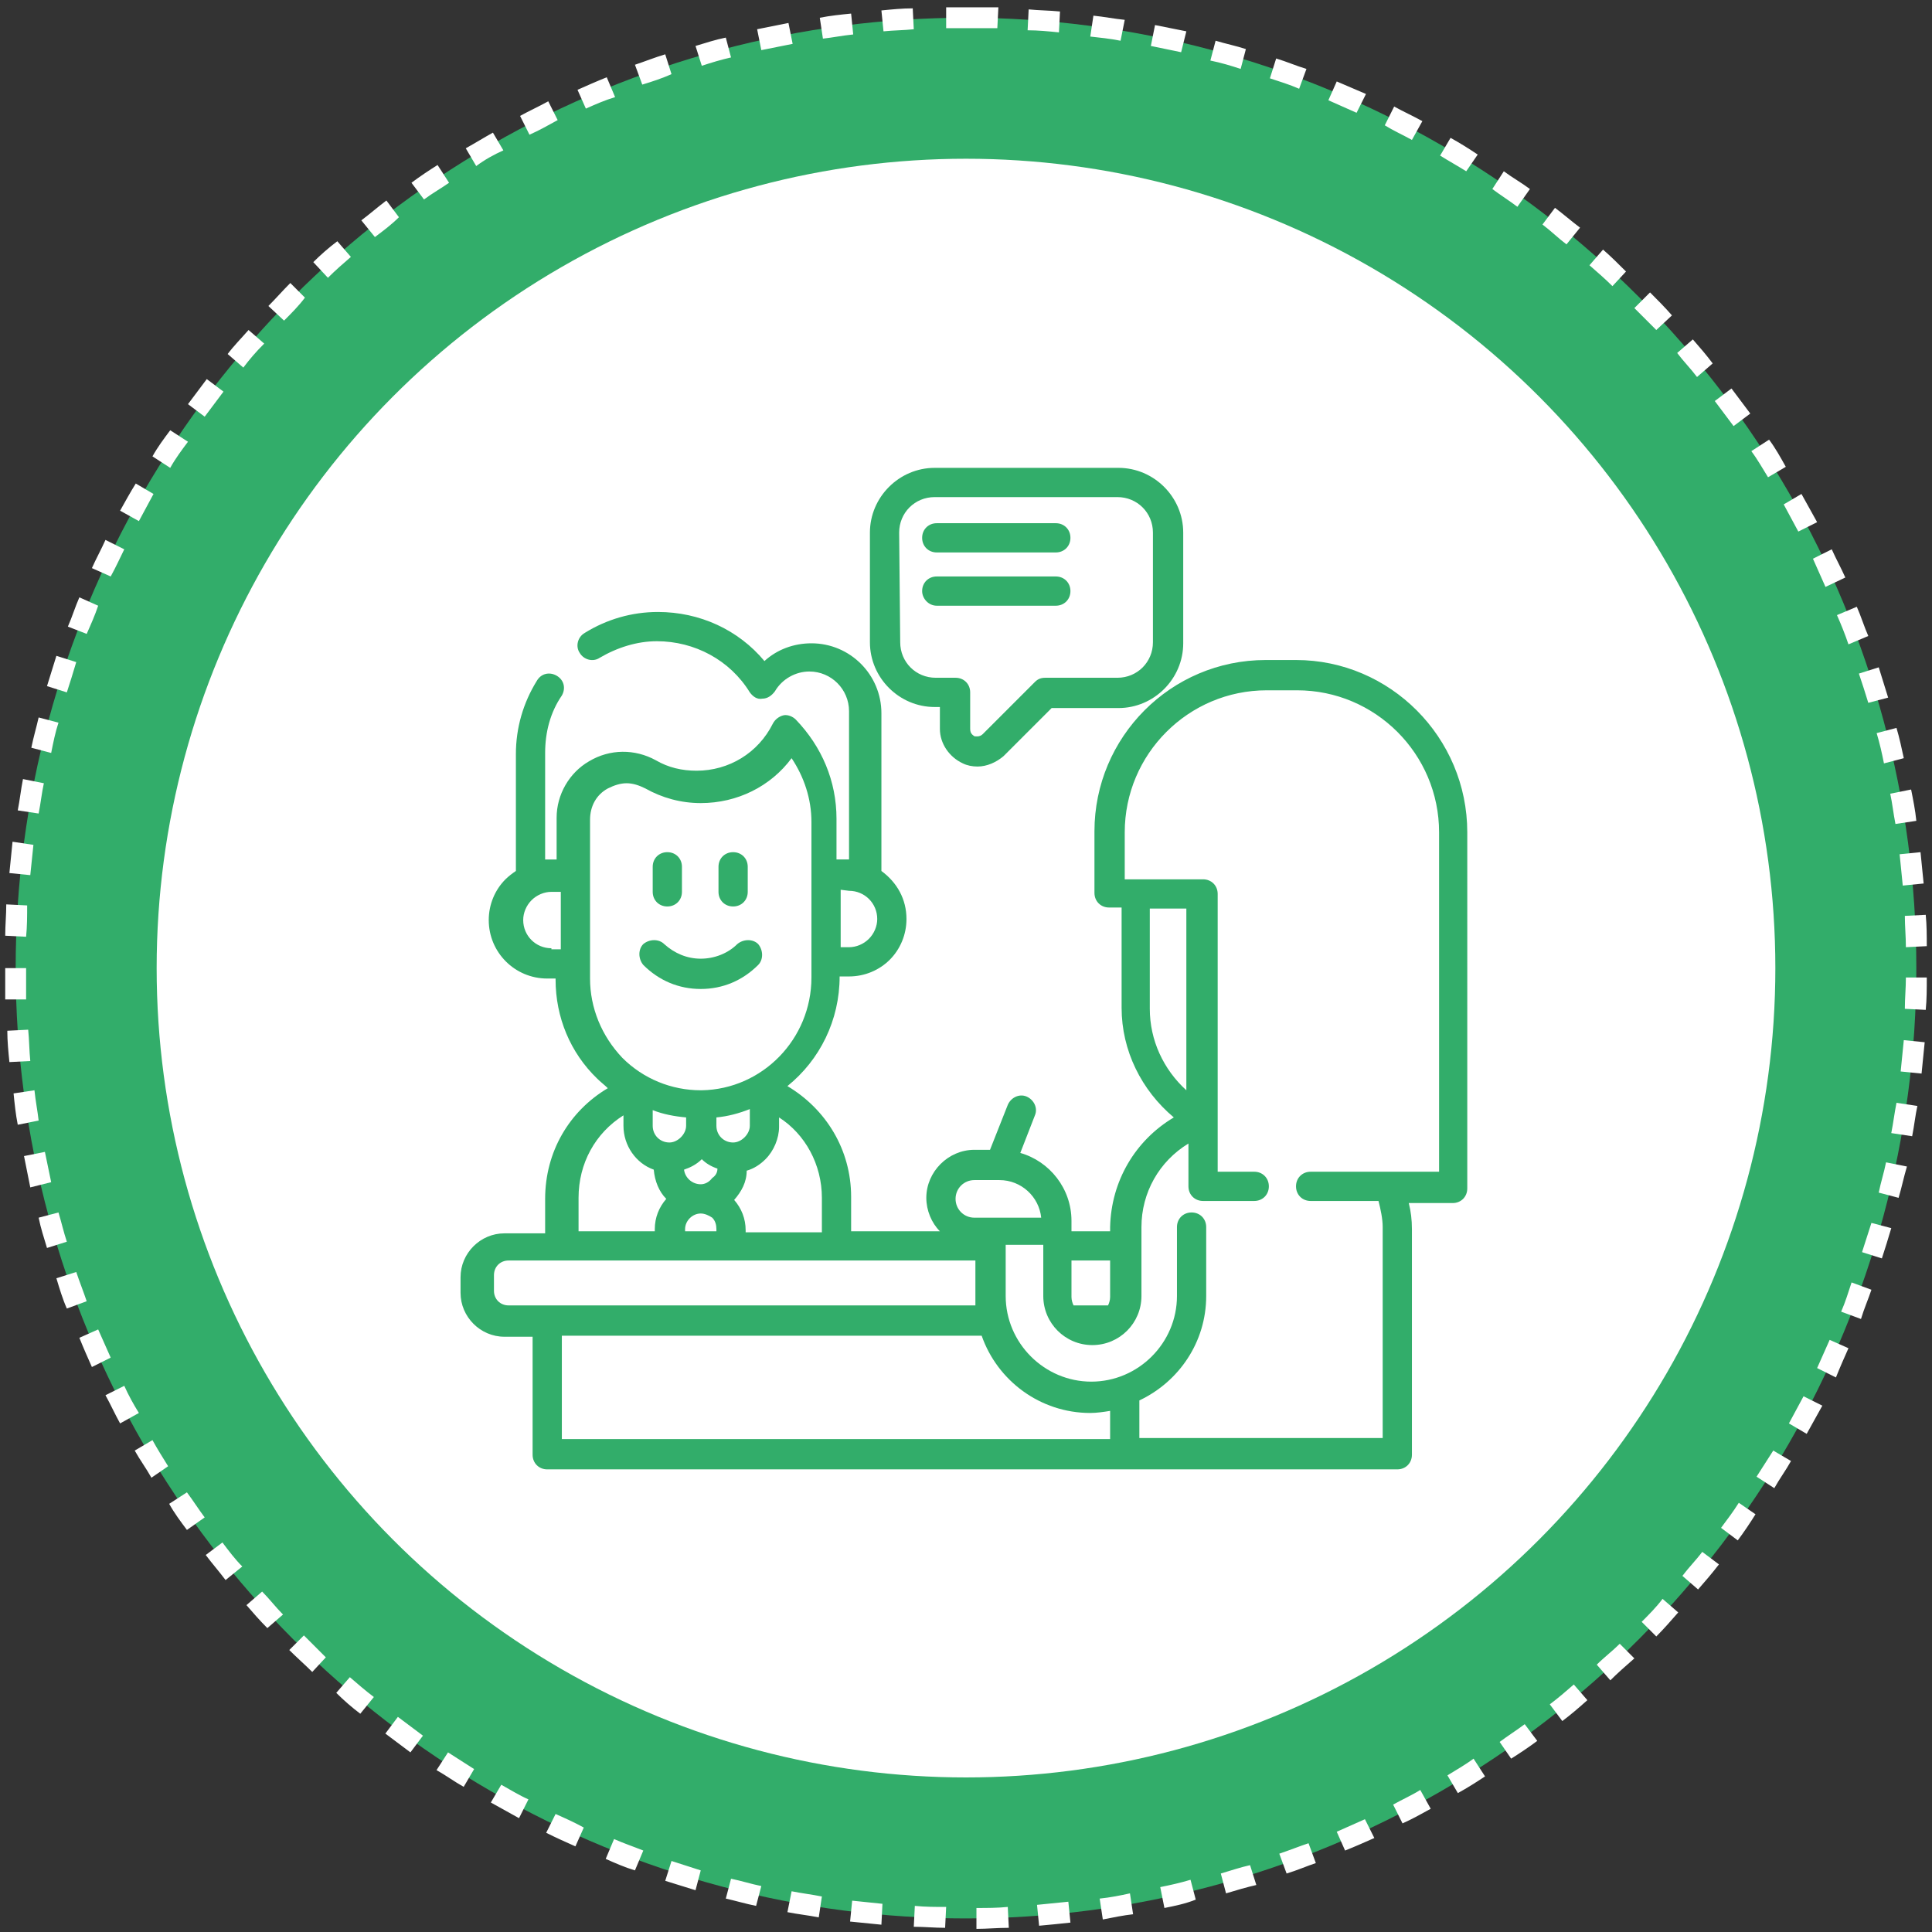 <?xml version="1.0" encoding="utf-8"?>
<!-- Generator: Adobe Illustrator 28.0.0, SVG Export Plug-In . SVG Version: 6.00 Build 0)  -->
<svg version="1.1" id="圖層_1" xmlns="http://www.w3.org/2000/svg" xmlns:xlink="http://www.w3.org/1999/xlink" x="0px" y="0px"
	 viewBox="0 0 185 185" style="enable-background:new 0 0 185 185;" xml:space="preserve">
<rect x="0" y="0" width="185" height="185" fill="#333333" stroke="none"/>
<style type="text/css">
	.st0{fill:#32AD6A;}
	.st1{fill:#FFFFFF;}
</style>
<g>
	<circle class="st0" cx="92.5" cy="92.7" r="91"/>
	<path class="st1" d="M93.5,184.7l0-2c1,0,2,0,3-0.1l0.1,2C95.5,184.6,94.5,184.7,93.5,184.7z M90.5,184.6c-1,0-2-0.1-3-0.1l0.1-2
		c1,0.1,2,0.1,3,0.1L90.5,184.6z M99.5,184.4l-0.2-2c1-0.1,2-0.2,3-0.3l0.2,2C101.6,184.2,100.6,184.3,99.5,184.4z M84.4,184.3
		c-1-0.1-2-0.2-3-0.3l0.2-2c1,0.1,2,0.2,2.9,0.3L84.4,184.3z M105.6,183.8l-0.3-2c1-0.1,2-0.3,2.9-0.5l0.3,2
		C107.6,183.4,106.6,183.6,105.6,183.8z M78.4,183.6c-1-0.2-2-0.3-3-0.5l0.4-2c1,0.2,1.9,0.3,2.9,0.5L78.4,183.6z M111.5,182.7
		l-0.4-2c1-0.2,1.9-0.4,2.9-0.7l0.5,1.9C113.5,182.3,112.5,182.5,111.5,182.7z M72.4,182.5c-1-0.2-2-0.5-2.9-0.7l0.5-1.9
		c1,0.2,1.9,0.5,2.9,0.7L72.4,182.5z M117.4,181.3l-0.5-1.9c1-0.3,1.9-0.6,2.8-0.8l0.6,1.9C119.4,180.7,118.4,181,117.4,181.3z
		 M66.6,181c-1-0.3-1.9-0.6-2.9-0.9l0.6-1.9c0.9,0.3,1.9,0.6,2.8,0.9L66.6,181z M123.2,179.4l-0.7-1.9c0.9-0.3,1.9-0.7,2.8-1
		l0.7,1.9C125.1,178.7,124.2,179.1,123.2,179.4z M60.8,179.1c-1-0.3-1.9-0.7-2.8-1.1l0.8-1.9c0.9,0.4,1.8,0.7,2.8,1.1L60.8,179.1z
		 M128.8,177.2l-0.8-1.8c0.9-0.4,1.8-0.8,2.7-1.2l0.9,1.8C130.7,176.4,129.8,176.8,128.8,177.2z M55.1,176.8
		c-0.9-0.4-1.8-0.8-2.8-1.3l0.9-1.8c0.9,0.4,1.8,0.8,2.7,1.3L55.1,176.8z M134.3,174.6l-0.9-1.8c0.9-0.5,1.8-0.9,2.6-1.4l1,1.8
		C136.1,173.7,135.2,174.2,134.3,174.6z M49.7,174.1c-0.9-0.5-1.8-1-2.7-1.5l1-1.7c0.9,0.5,1.7,1,2.6,1.4L49.7,174.1z M139.6,171.7
		l-1-1.7c0.8-0.5,1.7-1,2.5-1.6l1.1,1.7C141.3,170.7,140.5,171.2,139.6,171.7z M44.4,171.1c-0.9-0.5-1.7-1.1-2.6-1.6l1.1-1.7
		c0.8,0.5,1.7,1.1,2.5,1.6L44.4,171.1z M144.7,168.4l-1.1-1.6c0.8-0.6,1.6-1.1,2.4-1.7l1.2,1.6C146.4,167.3,145.5,167.9,144.7,168.4
		z M39.3,167.8c-0.8-0.6-1.6-1.2-2.4-1.8l1.2-1.6c0.8,0.6,1.6,1.2,2.4,1.8L39.3,167.8z M149.6,164.8l-1.2-1.6
		c0.8-0.6,1.5-1.2,2.3-1.9l1.3,1.5C151.1,163.6,150.4,164.2,149.6,164.8z M34.5,164.1c-0.8-0.6-1.6-1.3-2.3-2l1.3-1.5
		c0.7,0.6,1.5,1.3,2.3,1.9L34.5,164.1z M154.2,160.9l-1.3-1.5c0.7-0.7,1.5-1.3,2.2-2l1.4,1.4C155.7,159.5,154.9,160.2,154.2,160.9z
		 M29.9,160.1c-0.7-0.7-1.5-1.4-2.2-2.1l1.4-1.4c0.7,0.7,1.4,1.4,2.1,2.1L29.9,160.1z M158.6,156.7l-1.4-1.4c0.7-0.7,1.4-1.4,2-2.2
		l1.5,1.3C160,155.2,159.3,156,158.6,156.7z M25.6,155.9c-0.7-0.7-1.4-1.5-2-2.2l1.5-1.3c0.7,0.7,1.3,1.5,2,2.2L25.6,155.9z
		 M162.6,152.2l-1.5-1.3c0.6-0.8,1.3-1.5,1.9-2.3l1.6,1.2C163.9,150.7,163.3,151.4,162.6,152.2z M21.6,151.3
		c-0.6-0.8-1.3-1.6-1.9-2.4l1.6-1.2c0.6,0.8,1.2,1.6,1.9,2.3L21.6,151.3z M166.4,147.5l-1.6-1.2c0.6-0.8,1.2-1.6,1.7-2.4l1.6,1.1
		C167.6,145.8,167,146.7,166.4,147.5z M17.9,146.5c-0.6-0.8-1.2-1.6-1.7-2.5l1.7-1.1c0.6,0.8,1.1,1.6,1.7,2.4L17.9,146.5z
		 M169.9,142.5l-1.7-1.1c0.5-0.8,1.1-1.7,1.6-2.5l1.7,1C171,140.8,170.4,141.6,169.9,142.5z M14.5,141.5c-0.5-0.9-1.1-1.7-1.6-2.6
		l1.7-1c0.5,0.9,1,1.7,1.5,2.5L14.5,141.5z M173,137.3l-1.7-1c0.5-0.9,0.9-1.7,1.4-2.6l1.8,0.9C174,135.5,173.5,136.4,173,137.3z
		 M11.5,136.3c-0.5-0.9-0.9-1.8-1.4-2.7l1.8-0.9c0.4,0.9,0.9,1.8,1.4,2.6L11.5,136.3z M175.8,131.9L174,131c0.4-0.9,0.8-1.8,1.2-2.7
		l1.8,0.8C176.6,130,176.2,130.9,175.8,131.9z M8.8,130.9c-0.4-0.9-0.8-1.8-1.2-2.8l1.8-0.8c0.4,0.9,0.8,1.8,1.2,2.7L8.8,130.9z
		 M178.2,126.3l-1.9-0.7c0.4-0.9,0.7-1.9,1-2.8l1.9,0.7C178.9,124.4,178.5,125.3,178.2,126.3z M6.4,125.3c-0.4-0.9-0.7-1.9-1-2.9
		l1.9-0.6c0.3,0.9,0.7,1.9,1,2.8L6.4,125.3z M180.2,120.5l-1.9-0.6c0.3-0.9,0.6-1.9,0.9-2.8l1.9,0.5
		C180.8,118.6,180.5,119.6,180.2,120.5z M4.5,119.5c-0.3-1-0.6-1.9-0.8-2.9l1.9-0.5c0.3,1,0.5,1.9,0.8,2.8L4.5,119.5z M181.8,114.7
		l-1.9-0.5c0.2-1,0.5-1.9,0.7-2.9l2,0.4C182.3,112.7,182.1,113.7,181.8,114.7z M2.9,113.7c-0.2-1-0.4-2-0.6-3l2-0.4
		c0.2,1,0.4,1.9,0.6,2.9L2.9,113.7z M183.1,108.8l-2-0.3c0.2-1,0.3-1.9,0.5-2.9l2,0.3C183.4,106.8,183.3,107.8,183.1,108.8z
		 M1.7,107.7c-0.2-1-0.3-2-0.4-3l2-0.3c0.1,1,0.3,2,0.4,2.9L1.7,107.7z M184,102.8l-2-0.2c0.1-1,0.2-2,0.3-3l2,0.2
		C184.2,100.8,184.1,101.8,184,102.8z M0.9,101.7c-0.1-1-0.2-2-0.2-3l2-0.1c0.1,1,0.1,2,0.2,3L0.9,101.7z M184.4,96.7l-2-0.1
		c0-1,0.1-2,0.1-3l2,0C184.5,94.7,184.5,95.7,184.4,96.7z M0.5,95.7c0-1,0-2,0-3l2,0c0,1,0,2,0,3L0.5,95.7z M182.5,90.7
		c0-1-0.1-2-0.1-3l2-0.1c0.1,1,0.1,2,0.1,3L182.5,90.7z M2.5,89.7l-2-0.1c0-1,0.1-2,0.1-3l2,0.1C2.6,87.7,2.6,88.7,2.5,89.7z
		 M182.2,84.8c-0.1-1-0.2-2-0.3-3l2-0.2c0.1,1,0.2,2,0.3,3L182.2,84.8z M2.9,83.8l-2-0.2c0.1-1,0.2-2,0.3-3l2,0.3
		C3.1,81.8,3,82.8,2.9,83.8z M181.5,78.9c-0.2-1-0.3-2-0.5-2.9l2-0.4c0.2,1,0.4,2,0.5,3L181.5,78.9z M3.7,77.9l-2-0.3
		c0.2-1,0.3-2,0.5-3l2,0.4C4,75.9,3.9,76.9,3.7,77.9z M180.4,73.1c-0.2-1-0.4-1.9-0.7-2.9l1.9-0.5c0.3,1,0.5,2,0.7,2.9L180.4,73.1z
		 M4.9,72.1l-1.9-0.5c0.2-1,0.5-2,0.7-2.9l1.9,0.5C5.3,70.1,5.1,71.1,4.9,72.1z M178.9,67.3c-0.3-1-0.6-1.9-0.9-2.8l1.9-0.6
		c0.3,1,0.6,1.9,0.9,2.9L178.9,67.3z M6.4,66.3l-1.9-0.6c0.3-1,0.6-1.9,0.9-2.9l1.9,0.6C7,64.4,6.7,65.4,6.4,66.3z M177,61.7
		c-0.3-0.9-0.7-1.9-1.1-2.8l1.9-0.8c0.4,0.9,0.7,1.9,1.1,2.8L177,61.7z M8.3,60.7L6.5,60c0.4-0.9,0.7-1.9,1.1-2.8l1.8,0.8
		C9.1,58.9,8.7,59.8,8.3,60.7z M174.8,56.2c-0.4-0.9-0.8-1.8-1.2-2.7l1.8-0.9c0.4,0.9,0.9,1.8,1.3,2.7L174.8,56.2z M10.6,55.2
		l-1.8-0.8c0.4-0.9,0.9-1.8,1.3-2.7l1.8,0.9C11.5,53.4,11.1,54.3,10.6,55.2z M172.2,50.9c-0.5-0.9-0.9-1.7-1.4-2.6l1.7-1
		c0.5,0.9,1,1.8,1.5,2.7L172.2,50.9z M13.3,49.9l-1.8-1c0.5-0.9,1-1.8,1.5-2.6l1.7,1C14.2,48.2,13.8,49,13.3,49.9z M169.3,45.7
		c-0.5-0.8-1-1.7-1.6-2.5l1.7-1.1c0.6,0.8,1.1,1.7,1.6,2.6L169.3,45.7z M16.3,44.8l-1.7-1.1c0.5-0.9,1.1-1.7,1.7-2.5l1.7,1.1
		C17.4,43.1,16.8,43.9,16.3,44.8z M166,40.8c-0.6-0.8-1.2-1.6-1.8-2.4l1.6-1.2c0.6,0.8,1.2,1.6,1.8,2.4L166,40.8z M19.6,39.9
		L18,38.7c0.6-0.8,1.2-1.6,1.8-2.4l1.6,1.2C20.8,38.3,20.2,39.1,19.6,39.9z M162.5,36.1c-0.6-0.8-1.3-1.5-1.9-2.3l1.5-1.3
		c0.7,0.8,1.3,1.5,1.9,2.3L162.5,36.1z M23.3,35.2l-1.5-1.3c0.6-0.8,1.3-1.5,2-2.3l1.5,1.3C24.5,33.7,23.9,34.4,23.3,35.2z
		 M158.6,31.6c-0.7-0.7-1.4-1.4-2.1-2.1L158,28c0.7,0.7,1.4,1.4,2.1,2.2L158.6,31.6z M27.2,30.7l-1.5-1.4c0.7-0.7,1.4-1.5,2.1-2.2
		l1.4,1.4C28.6,29.3,27.9,30,27.2,30.7z M154.4,27.4c-0.7-0.7-1.4-1.3-2.2-2l1.3-1.5c0.8,0.7,1.5,1.4,2.2,2.1L154.4,27.4z
		 M31.4,26.6l-1.4-1.5c0.7-0.7,1.5-1.4,2.3-2l1.3,1.5C32.9,25.2,32.1,25.9,31.4,26.6z M150,23.4c-0.8-0.6-1.5-1.3-2.3-1.9l1.2-1.6
		c0.8,0.6,1.6,1.3,2.4,1.9L150,23.4z M35.9,22.7l-1.3-1.6c0.8-0.6,1.6-1.3,2.4-1.9l1.2,1.6C37.5,21.5,36.7,22.1,35.9,22.7z
		 M145.3,19.8c-0.8-0.6-1.6-1.1-2.4-1.7l1.1-1.7c0.8,0.6,1.7,1.1,2.5,1.7L145.3,19.8z M40.6,19.1l-1.2-1.6c0.8-0.6,1.7-1.2,2.5-1.7
		l1.1,1.7C42.3,18,41.4,18.5,40.6,19.1z M140.4,16.4c-0.8-0.5-1.7-1-2.5-1.5l1-1.7c0.9,0.5,1.7,1,2.6,1.6L140.4,16.4z M45.6,15.9
		l-1-1.7c0.9-0.5,1.7-1,2.6-1.5l1,1.7C47.3,14.8,46.4,15.3,45.6,15.9z M135.2,13.4c-0.9-0.5-1.8-0.9-2.6-1.4l0.9-1.8
		c0.9,0.5,1.8,0.9,2.7,1.4L135.2,13.4z M50.7,12.9l-0.9-1.8c0.9-0.5,1.8-0.9,2.7-1.4l0.9,1.8C52.5,12,51.6,12.5,50.7,12.9z
		 M129.9,10.8c-0.9-0.4-1.8-0.8-2.7-1.2l0.8-1.8c0.9,0.4,1.9,0.8,2.8,1.2L129.9,10.8z M56.1,10.4l-0.8-1.8c0.9-0.4,1.8-0.8,2.8-1.2
		l0.8,1.9C57.9,9.6,57,10,56.1,10.4z M124.4,8.5c-0.9-0.4-1.9-0.7-2.8-1l0.6-1.9c1,0.3,1.9,0.7,2.9,1L124.4,8.5z M61.5,8.1l-0.7-1.9
		c0.9-0.3,1.9-0.7,2.9-1l0.6,1.9C63.4,7.5,62.5,7.8,61.5,8.1z M118.8,6.6c-0.9-0.3-1.9-0.6-2.9-0.8l0.5-1.9c1,0.3,2,0.5,2.9,0.8
		L118.8,6.6z M67.2,6.3l-0.6-1.9c1-0.3,1.9-0.6,2.9-0.8L70,5.5C69.1,5.7,68.1,6,67.2,6.3z M113.1,5c-1-0.2-1.9-0.4-2.9-0.6l0.4-2
		c1,0.2,2,0.4,3,0.6L113.1,5z M72.9,4.8l-0.4-2c1-0.2,2-0.4,3-0.6l0.4,2C74.9,4.4,73.9,4.6,72.9,4.8z M107.3,3.9
		c-1-0.2-2-0.3-2.9-0.4l0.3-2c1,0.1,2,0.3,3,0.4L107.3,3.9z M78.8,3.7l-0.3-2c1-0.2,2-0.3,3-0.4l0.2,2C80.7,3.4,79.7,3.6,78.8,3.7z
		 M101.4,3.1c-1-0.1-2-0.2-3-0.2l0.1-2c1,0.1,2,0.1,3,0.2L101.4,3.1z M84.6,3l-0.2-2c1-0.1,2-0.2,3-0.2l0.1,2
		C86.6,2.9,85.6,2.9,84.6,3z M95.5,2.7c-1,0-2,0-3,0c-0.6,0-1.2,0-1.9,0l0-2c0.7,0,1.3,0,2,0c1,0,2,0,3,0L95.5,2.7z"/>
</g>
<circle class="st1" cx="92.5" cy="92.7" r="77.5"/>
<path class="st0" d="M89.5,67.7H90v2.1c0,1.4,0.9,2.7,2.2,3.3c0.4,0.2,0.9,0.3,1.4,0.3c0.9,0,1.8-0.4,2.5-1l4.6-4.6h6.4
	c3.4,0,6.2-2.8,6.2-6.2V51c0-3.4-2.8-6.2-6.2-6.2H89.5c-3.4,0-6.2,2.8-6.2,6.2v10.5C83.3,64.9,86.1,67.7,89.5,67.7z M86.1,51
	c0-1.9,1.5-3.4,3.4-3.4H107c1.9,0,3.4,1.5,3.4,3.4v10.5c0,1.9-1.5,3.4-3.4,3.4h-6.9c-0.4,0-0.7,0.1-1,0.4l-5,5
	c-0.3,0.3-0.7,0.2-0.8,0.2c-0.1-0.1-0.4-0.2-0.4-0.7v-3.5c0-0.8-0.6-1.4-1.4-1.4h-1.9c-1.9,0-3.4-1.5-3.4-3.4L86.1,51L86.1,51z"/>
<path class="st0" d="M89.7,52.9h11.4c0.8,0,1.4-0.6,1.4-1.4c0-0.8-0.6-1.4-1.4-1.4H89.7c-0.8,0-1.4,0.6-1.4,1.4
	C88.3,52.3,88.9,52.9,89.7,52.9z"/>
<path class="st0" d="M89.7,58h11.4c0.8,0,1.4-0.6,1.4-1.4c0-0.8-0.6-1.4-1.4-1.4H89.7c-0.8,0-1.4,0.6-1.4,1.4
	C88.3,57.3,88.9,58,89.7,58z"/>
<path class="st0" d="M67.1,94.7c2.1,0,4-0.8,5.5-2.3c0.5-0.5,0.5-1.4,0-2c-0.5-0.5-1.4-0.5-2,0c-0.9,0.9-2.2,1.4-3.5,1.4
	c-1.3,0-2.5-0.5-3.5-1.4c-0.5-0.5-1.4-0.5-2,0c-0.5,0.5-0.5,1.4,0,2C63.1,93.9,65,94.7,67.1,94.7z"/>
<path class="st0" d="M63.9,86.8c0.8,0,1.4-0.6,1.4-1.4V83c0-0.8-0.6-1.4-1.4-1.4c-0.8,0-1.4,0.6-1.4,1.4v2.4
	C62.5,86.2,63.1,86.8,63.9,86.8z"/>
<path class="st0" d="M70.2,86.8c0.8,0,1.4-0.6,1.4-1.4V83c0-0.8-0.6-1.4-1.4-1.4s-1.4,0.6-1.4,1.4v2.4
	C68.8,86.2,69.4,86.8,70.2,86.8z"/>
<path class="st0" d="M124.1,63.2h-2.9c-9.1,0-16.4,7.4-16.4,16.4v5.9c0,0.8,0.6,1.4,1.4,1.4h1.2v9.6c0,4.1,1.9,7.9,5,10.5
	c-3.7,2.2-6,6.1-6.1,10.5l0,0v0v0.4h-3.7v-1c0-3.1-2.1-5.7-4.9-6.5l1.4-3.6c0.3-0.7-0.1-1.5-0.8-1.8c-0.7-0.3-1.5,0.1-1.8,0.8
	l-1.7,4.3h-1.5c-2.5,0-4.6,2.1-4.6,4.6c0,1.2,0.5,2.4,1.3,3.2h-8.5v-3.3c0-4.5-2.4-8.4-6.1-10.6c3.1-2.5,5-6.3,5-10.5h0.9
	c1.5,0,2.9-0.6,3.9-1.6c1-1,1.6-2.4,1.6-3.9c0-1.9-0.9-3.5-2.4-4.6V68.3c0-3.7-3-6.7-6.7-6.7c-1.7,0-3.3,0.6-4.5,1.7
	c-2.5-3-6.2-4.7-10.2-4.7c-2.5,0-4.9,0.7-7,2c-0.7,0.4-0.9,1.3-0.5,1.9c0.4,0.7,1.3,0.9,1.9,0.5c1.7-1,3.6-1.6,5.5-1.6
	c3.6,0,7,1.8,8.9,4.9c0.3,0.4,0.7,0.7,1.2,0.6c0.5,0,0.9-0.3,1.2-0.7c0.7-1.2,2-1.9,3.3-1.9c2.1,0,3.8,1.7,3.8,3.8v14.2
	c-0.1,0-0.2,0-0.4,0h-0.8v-3.9c0-3.6-1.4-6.9-3.9-9.5c-0.3-0.3-0.8-0.5-1.2-0.4c-0.4,0.1-0.8,0.4-1,0.8c-1.4,2.8-4.2,4.5-7.3,4.5
	c-1.4,0-2.7-0.3-3.9-1c-2-1.1-4.4-1.1-6.4,0.1c-1.9,1.1-3.1,3.2-3.1,5.4l0,4h-0.9c-0.1,0-0.1,0-0.2,0V72.1c0-2,0.5-3.9,1.6-5.5
	c0.4-0.7,0.2-1.5-0.5-1.9c-0.7-0.4-1.5-0.2-1.9,0.5c-1.3,2.1-2,4.5-2,7v11.2c-0.3,0.2-0.7,0.5-1,0.8c-1,1-1.6,2.4-1.6,3.9
	c0,3.1,2.5,5.6,5.6,5.6h0.8v0.1c0,3.6,1.4,7,4,9.5c0.3,0.3,0.7,0.6,1,0.9c-3.7,2.2-6,6.1-6,10.6v3.3h-3.9c-2.3,0-4.2,1.9-4.2,4.2
	v1.5c0,2.3,1.9,4.2,4.2,4.2H51v11.3c0,0.8,0.6,1.4,1.4,1.4h81.4c0.8,0,1.4-0.6,1.4-1.4v-21.6c0-0.9-0.1-1.7-0.3-2.5h4.2
	c0.8,0,1.4-0.6,1.4-1.4V79.7C140.5,70.6,133.1,63.2,124.1,63.2z M52.8,90.8c-1.5,0-2.7-1.2-2.7-2.7c0-0.7,0.3-1.4,0.8-1.9
	c0.5-0.5,1.2-0.8,1.9-0.8h0.9l0,5.5H52.8z M110.1,96.6V87h3.5v17.4C111.4,102.4,110.1,99.6,110.1,96.6z M106.3,120.7v3.5l0,0
	c0,0.3-0.1,0.6-0.2,0.8h-3.3c-0.1-0.2-0.2-0.5-0.2-0.8v-3.5H106.3z M93.3,113h2.4c2.1,0,3.8,1.6,4,3.6h-4.9h-1.5
	c-1,0-1.8-0.8-1.8-1.8S92.3,113,93.3,113z M78.7,114.7v3.3h-7.3v-0.2c0-1.1-0.4-2.1-1.1-2.9c0.7-0.8,1.2-1.7,1.2-2.8
	c0.7-0.2,1.3-0.6,1.8-1.1c0.8-0.8,1.3-2,1.3-3.1v-0.9C77.1,108.6,78.7,111.5,78.7,114.7z M62.5,106.3c1,0.4,2.1,0.6,3.2,0.7v0.8
	c0,0.4-0.2,0.8-0.5,1.1c-0.3,0.3-0.7,0.5-1.1,0.5c-0.9,0-1.6-0.7-1.6-1.6V106.3z M67.1,113.4C67.1,113.4,67.1,113.4,67.1,113.4
	c-0.8,0-1.5-0.6-1.6-1.4c0.6-0.2,1.2-0.5,1.7-1c0.4,0.4,0.9,0.7,1.5,0.9c0,0.4-0.2,0.7-0.5,0.9C67.9,113.2,67.5,113.4,67.1,113.4
	C67.1,113.4,67.1,113.4,67.1,113.4z M71.3,108.9c-0.3,0.3-0.7,0.5-1.1,0.5c-0.9,0-1.6-0.7-1.6-1.6V107c1.1-0.1,2.2-0.4,3.2-0.8v1.6
	C71.8,108.2,71.6,108.6,71.3,108.9z M65.6,117.7c0-0.8,0.7-1.5,1.5-1.5h0h0c0.4,0,0.8,0.2,1.1,0.4c0.3,0.3,0.4,0.7,0.4,1.1v0.2h-3
	V117.7z M81.3,85.3c1.5,0,2.7,1.2,2.7,2.7c0,0.7-0.3,1.4-0.8,1.9c-0.5,0.5-1.2,0.8-1.9,0.8h-0.8v-5.5L81.3,85.3L81.3,85.3z
	 M56.5,93.7V78.6l0-0.1c0-1.3,0.6-2.4,1.7-3c0.6-0.3,1.2-0.5,1.8-0.5c0.6,0,1.2,0.2,1.8,0.5c1.6,0.9,3.4,1.4,5.3,1.4
	c3.5,0,6.7-1.6,8.7-4.3c1.2,1.8,1.9,3.9,1.9,6.1v14.9c0,5.9-4.7,10.7-10.5,10.8c0,0-0.1,0-0.1,0c-2.8,0-5.5-1.1-7.5-3.1
	C57.6,99.2,56.5,96.5,56.5,93.7z M55.4,114.7c0-3.3,1.6-6.2,4.3-7.9v1c0,1.9,1.2,3.6,2.9,4.2c0.1,1.1,0.5,2.1,1.2,2.8
	c-0.7,0.8-1.1,1.8-1.1,2.9v0.2h-7.3V114.7z M47.3,123.6v-1.5c0-0.8,0.6-1.4,1.4-1.4h44.7v3.5c0,0.3,0,0.6,0,0.8H48.7
	C47.9,125,47.3,124.4,47.3,123.6z M53.8,137.8v-9.9H94c1.5,4.3,5.6,7.4,10.4,7.4c0.6,0,1.3-0.1,1.9-0.2v2.7H53.8z M137.7,112.2
	h-12.2c-0.8,0-1.4,0.6-1.4,1.4c0,0.8,0.6,1.4,1.4,1.4h6.5c0.2,0.8,0.4,1.7,0.4,2.5v20.2h-23.3v-3.6c3.8-1.8,6.4-5.6,6.4-10v-6.6
	c0-0.8-0.6-1.4-1.4-1.4c-0.8,0-1.4,0.6-1.4,1.4v6.6c0,4.5-3.7,8.2-8.2,8.2c-4.5,0-8.2-3.7-8.2-8.2v-4.9h3.6v4.9
	c0,2.6,2.1,4.7,4.7,4.7c2.6,0,4.7-2.1,4.7-4.7v0v-6.6c0-3.3,1.7-6.3,4.5-8v4.1c0,0.8,0.6,1.4,1.4,1.4h4.9c0.8,0,1.4-0.6,1.4-1.4
	c0-0.8-0.6-1.4-1.4-1.4h-3.5V85.6c0-0.8-0.6-1.4-1.4-1.4h-7.5v-4.5c0-7.5,6.1-13.6,13.6-13.6h2.9c7.5,0,13.6,6.1,13.6,13.6V112.2z"
	/>
</svg>
